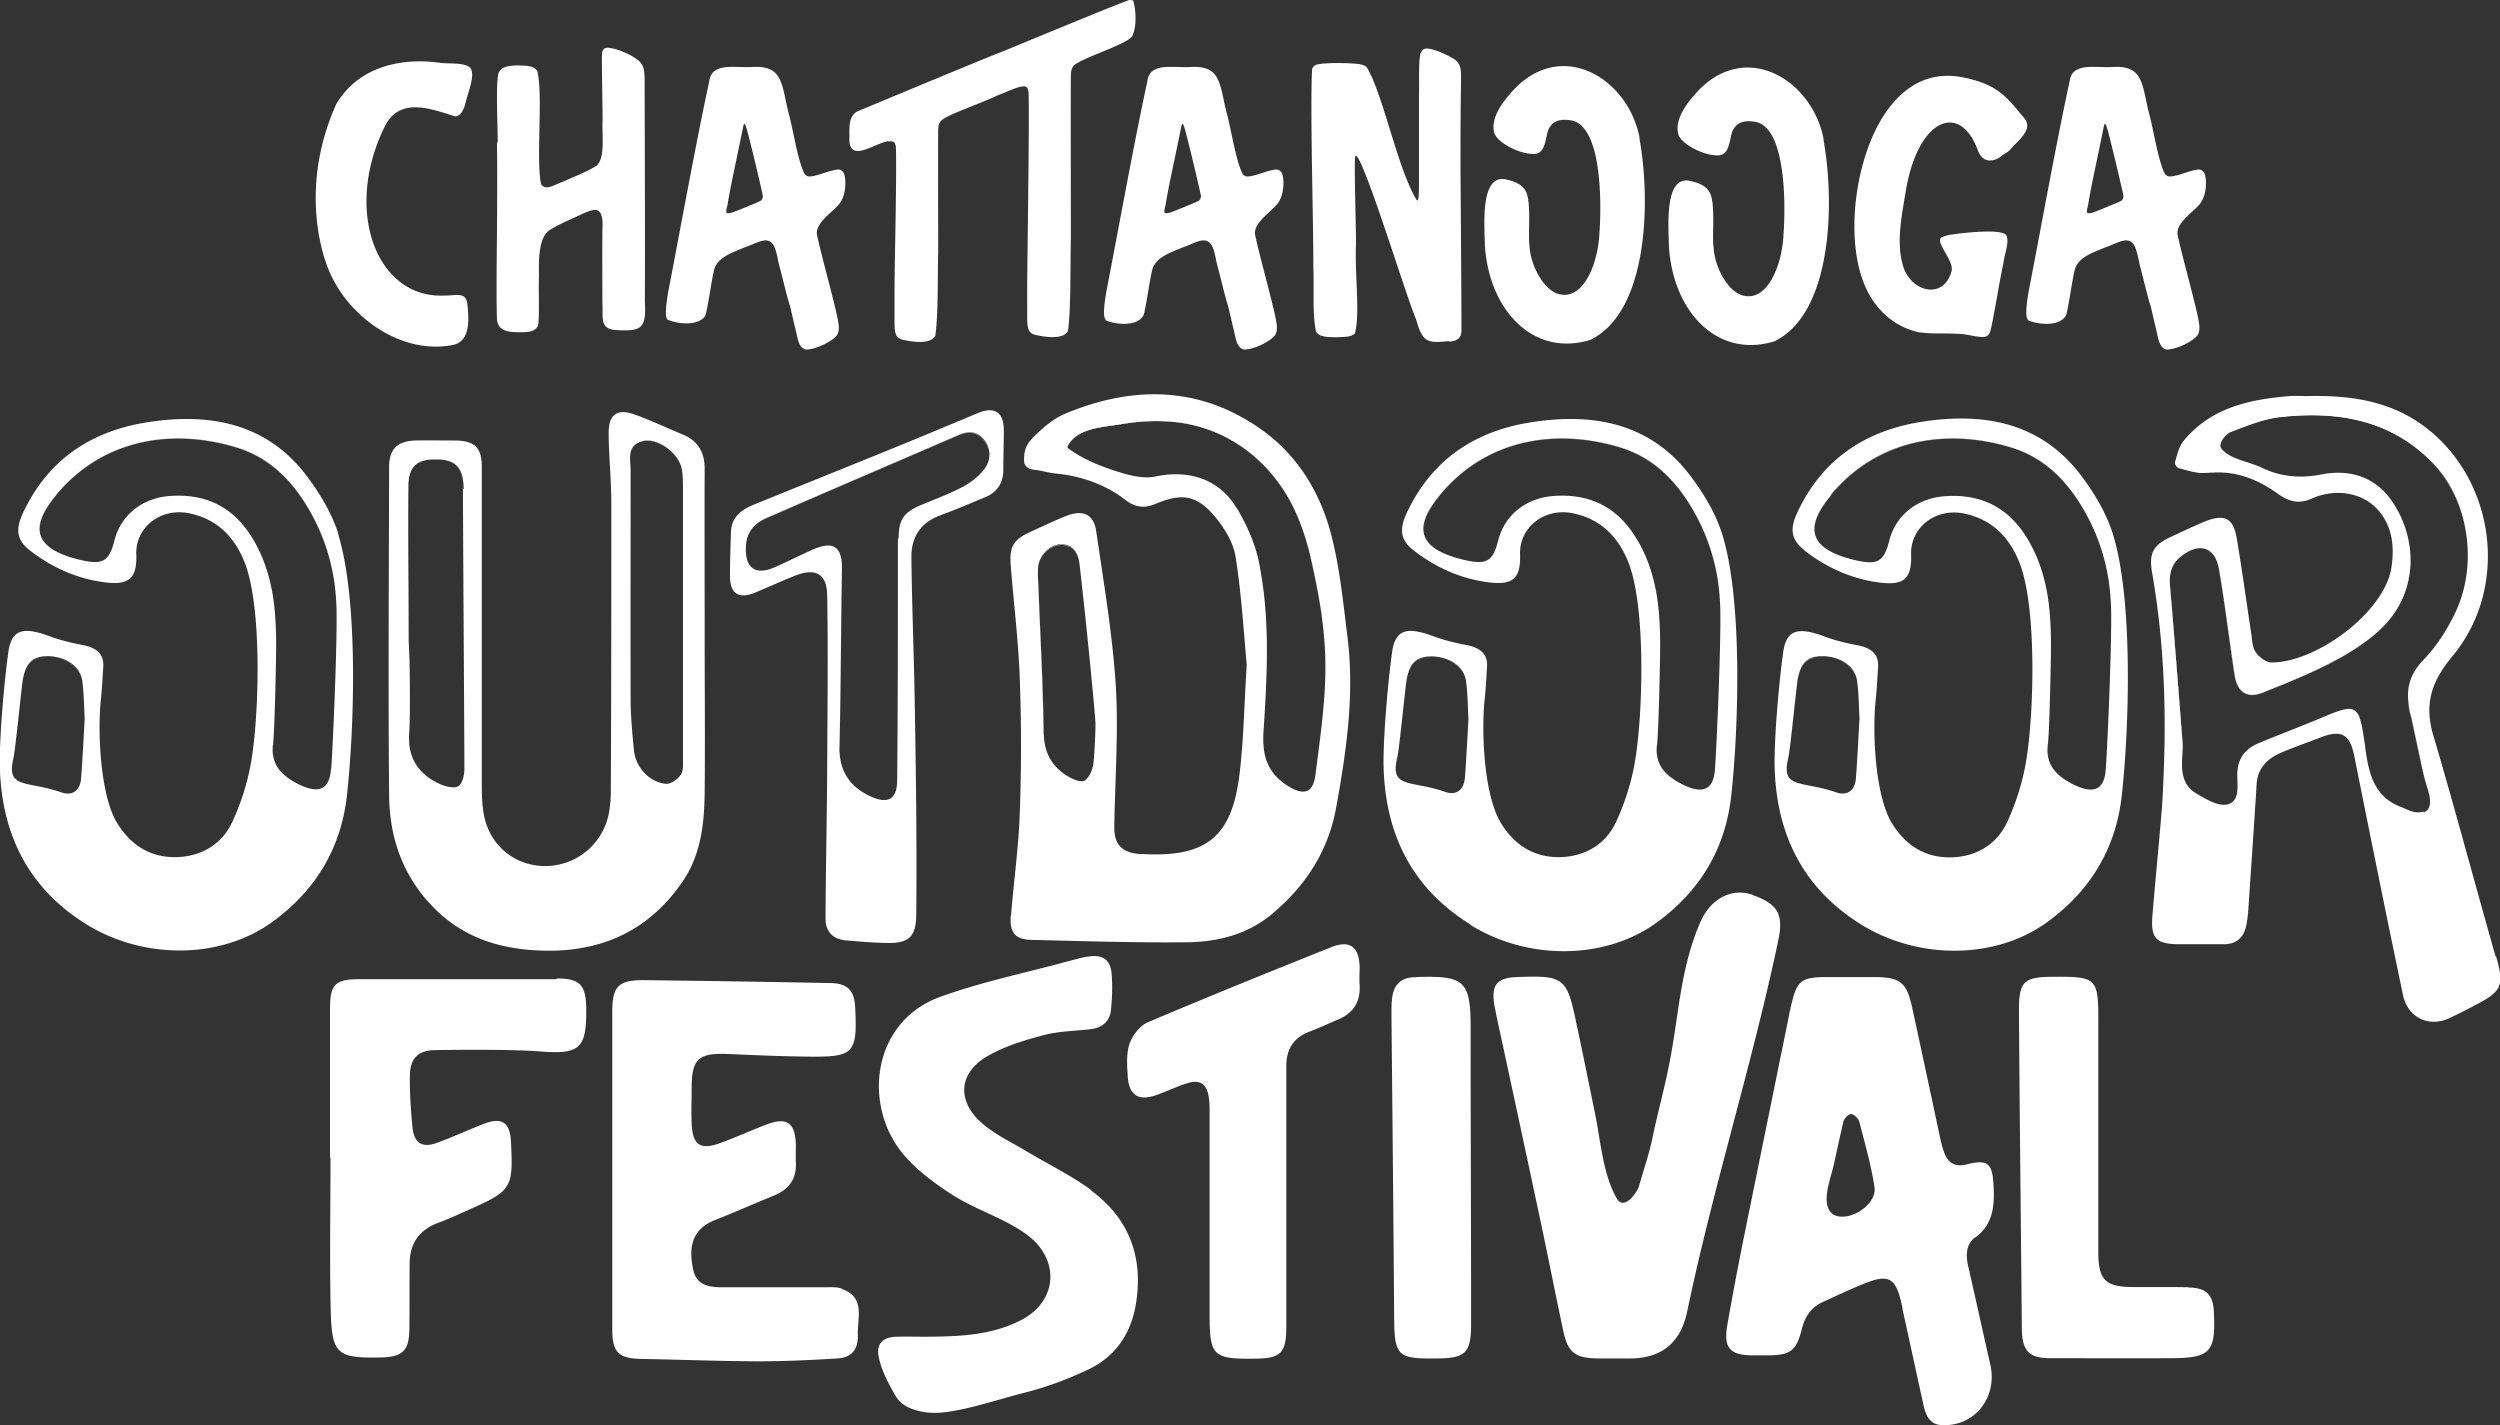 <svg xmlns="http://www.w3.org/2000/svg" id="Layer_2" data-name="Layer 2" viewBox="0 0 103.63 59.07"><rect x="0" y="0" width="103.63" height="59.07" fill="#333333" stroke="none"/><defs><style>.cls-1{fill:#fff}</style></defs><g id="Layer_1-2" data-name="Layer 1"><path d="M59.69 20.52c1.95-2.35 4.84-2.75 7.43-1.98 1.36.4 2.29 1.33 2.98 2.47.59.98.96 2.03 1.12 3.13-.16-1.1-.52-2.16-1.12-3.14-.69-1.13-1.62-2.07-2.98-2.47-2.58-.76-5.48-.37-7.43 1.98-.51.61-.74 1.12-.68 1.53-.05-.41.18-.91.68-1.51Zm-33.55 8.44c0 .72.07 1.44.14 2.16-.07-.71-.14-1.43-.14-2.15-.01-3.15 0-6.3 0-9.45 0-.48-.19-1.1.55-1.24.61-.11 1.45.53 1.57 1.16v-.01c-.12-.62-.96-1.27-1.57-1.16-.74.13-.55.75-.55 1.24 0 3.15-.02 6.3 0 9.45Zm31.79 2.47c.08-.33.33-2.92.39-3.25.13-.7.43-.96 1.05-.95.74.02 1.32.42 1.41 1.02-.08-.6-.66-1-1.41-1.02-.62-.02-.92.25-1.05.95-.06.34-.31 2.92-.39 3.25-.06.25-.08.43-.06.58-.02-.14 0-.32.06-.56ZM46.5 17.58c.82-.14 1.66-.17 2.48-.05 1.73.26 3.18 1.25 4.15 2.67.61.88.99 1.98 1.23 3.03.16.71.3 1.43.4 2.15-.1-.73-.25-1.45-.41-2.16-.23-1.05-.62-2.15-1.23-3.03-.97-1.42-2.42-2.42-4.15-2.67-.82-.12-1.67-.09-2.48.05-.74.12-1.82.14-2.23.89-.01.02-.02.05-.02.07 0-.02 0-.04.02-.06.41-.75 1.49-.76 2.23-.89Zm22.19 13.24c.06-.39.12-3.28.12-3.5.02-.9 0-1.76-.12-2.57.12.81.14 1.66.12 2.56 0 .22-.06 3.11-.12 3.5-.03.21-.03.4.01.56a1.45 1.45 0 0 1 0-.55Zm-16.33-.55c.13-2.02.24-4.06-.04-6.07.27 2.01.17 4.03.04 6.05a4.087 4.087 0 0 0 0 .01Zm-35.43-3.65c.04.36.08 2.99.02 3.78v.38-.37c.06-.81.01-3.52-.03-3.8Zm1.14-7.59c-.81 0-1.15.31-1.16 1.12-.01 1.93.01 4.49.01 6.42 0-1.93-.03-4.49-.01-6.41 0-.82.35-1.13 1.16-1.12.72 0 1.03.28 1.11.91-.07-.64-.39-.92-1.11-.92Zm-6.75 11.79c.06-.39.12-3.28.12-3.5.02-.9 0-1.76-.12-2.57.12.81.14 1.66.12 2.56 0 .22-.06 3.11-.12 3.5-.03.21-.03.4.01.56a1.45 1.45 0 0 1 0-.55Zm-8.99-10.3c1.95-2.35 4.84-2.75 7.43-1.98 1.36.4 2.29 1.33 2.98 2.47.59.98.96 2.03 1.12 3.13-.16-1.1-.52-2.16-1.12-3.14-.69-1.13-1.62-2.07-2.98-2.47-2.58-.76-5.48-.37-7.43 1.98-.51.61-.74 1.12-.68 1.53-.05-.41.18-.91.68-1.51Zm73.57 0c1.95-2.35 4.84-2.75 7.43-1.98 1.36.4 2.29 1.33 2.98 2.47.59.98.96 2.03 1.12 3.13-.16-1.1-.52-2.16-1.12-3.14-.69-1.13-1.62-2.07-2.98-2.47-2.58-.76-5.48-.37-7.43 1.98-.51.61-.74 1.12-.68 1.53-.05-.41.18-.91.68-1.51Zm-32.64 9.84c0 .1 0 .2.02.3 0-.09-.01-.19-.02-.28-.03-1.97-.14-3.94-.21-5.9-.01-.3-.04-.61-.02-.91.03-.51.48-.97.95-.98.55 0 .71.4.77.82-.05-.42-.21-.84-.77-.83-.46 0-.92.47-.95.98-.02.3 0 .61.02.91.08 1.97.19 3.94.21 5.9Zm-11.51-8.87c2.64-1.15 5.29-2.28 7.94-3.43.41-.18.78-.19 1.08.18.12.15.18.3.21.46a.942.942 0 0 0-.21-.47c-.29-.37-.67-.36-1.08-.18-2.64 1.15-5.29 2.28-7.94 3.43-.52.23-.85.63-.85 1.24 0 .11 0 .2.01.29-.01-.08-.01-.18-.01-.28 0-.61.32-1.01.85-1.24Zm60.72-3.6c.67-.25 1.36-.54 2.06-.61 2.31-.25 4.48.09 6.22 1.82.77.77 1.27 1.83 1.45 2.95-.18-1.13-.68-2.19-1.45-2.97-1.74-1.73-3.91-2.06-6.22-1.82-.7.08-1.39.36-2.06.61-.21.08-.45.38-.45.57v.01c0-.2.24-.49.45-.57Zm-7.58 12.93c.06-.39.12-3.28.12-3.5.02-.9 0-1.76-.12-2.57.12.81.14 1.66.12 2.56 0 .22-.06 3.11-.12 3.5-.03.21-.03.4.01.56a1.45 1.45 0 0 1 0-.55Zm5.59.13v-.03c-.17-2.21-.34-4.41-.53-6.62-.04-.49.04-.9.44-1.22.77-.62 1.43-.42 1.6.55.24 1.44.42 2.89.64 4.34.11.72.49 1.01 1.15.75 1.62-.65 3.82-1.5 5.06-2.8.9-.95 1.2-2.15 1.03-3.29.16 1.14-.14 2.33-1.04 3.28-1.24 1.31-3.45 2.15-5.06 2.8-.66.27-1.04-.02-1.15-.75-.22-1.44-.39-2.9-.64-4.34-.16-.97-.82-1.18-1.6-.55-.4.32-.48.72-.44 1.22.19 2.2.36 4.41.53 6.62v.03c-.01.36-.06.73-.01 1.07-.05-.34 0-.71.01-1.06Zm-89.92.48c.08-.33.33-2.92.39-3.25.13-.7.43-.96 1.05-.95.74.02 1.32.42 1.41 1.02-.08-.6-.66-1-1.41-1.02-.62-.02-.92.25-1.05.95-.06.34-.31 2.92-.39 3.25-.06.25-.08.43-.06.58-.02-.14 0-.32.06-.56Zm97.45-.67c0 .07.02.14.03.21 0-.07-.02-.13-.03-.2v-.01Zm-23.88.67c.08-.33.33-2.92.39-3.25.13-.7.43-.96 1.05-.95.74.02 1.32.42 1.41 1.02-.08-.6-.66-1-1.41-1.02-.62-.02-.92.25-1.05.95-.06.34-.31 2.92-.39 3.25-.06.25-.08.43-.06.58-.02-.14 0-.32.06-.56ZM34.9 23.61c0-.12 0-.24-.01-.34 0 .1.01.2.01.32-.04 2.45-.04 4.89-.1 7.34 0 .13 0 .25.01.36-.01-.11-.01-.23-.01-.35.05-2.45.06-4.89.1-7.34Zm65.05 6.13.09.42.18.84c.12.55.22 1.11.39 1.64.03.1.07.25.09.39-.02-.15-.06-.3-.1-.41-.17-.54-.27-1.09-.39-1.64l-.18-.84-.09-.42c-.03-.13-.09-.28-.09-.41-.02-.09-.03-.18-.04-.27.01.09.03.19.05.29 0 .13.06.28.09.41ZM81.89 51.29c.7-.52.79-1.25.75-2.06-.04-1.01-.21-1.19-1.13-.96-.49.12-.78-.08-.94-.55-.06-.18-.11-.37-.15-.56-.38-1.79-.76-3.57-1.15-5.36-.23-1.08-.49-1.29-1.57-1.3h-1.88c-1.21 0-1.34.12-1.61 1.34-.03.11-.05.23-.07.34l-1.86 9.14c-.24 1.2-.47 2.4-.68 3.61-.16.92.1 1.23.97 1.25h.83c.82-.02 1.07-.21 1.28-1.06.13-.52.38-.92.86-1.14.59-.27 1.18-.55 1.78-.79.98-.39 1.27-.21 1.51.88.02.08.03.15.04.23.29 1.31.57 2.62.86 3.93.09.41.24.8.72.84 1.38.1 2.37-1.13 2.05-2.52-.31-1.36-.61-2.73-.92-4.09-.1-.45-.08-.88.29-1.17Zm-5.81-.9c-.2-.09-.34-.28-.36-.61-.03-.5.22-1.12.32-1.61.12-.56.24-1.11.37-1.67.03-.13.21-.32.32-.32.12 0 .3.18.34.31.23.9.49 1.79.63 2.71.12.73-1.02 1.44-1.62 1.18ZM72.67 37.1c-.84-.31-1.74.11-2.18 1.11-.87 1.98-.89 3.95-1.33 6.06-.22 1.07-.45 1.87-.67 2.94-.12.59-.39 1.38-.55 1.96-.05.2-.61 1.05-.92.51-.58-1.01-.67-2.38-.9-3.51-.26-1.26-.51-2.52-.78-3.77-.39-1.88-.51-1.97-2.44-1.9-.86.03-1.1.33-.95 1.19l.09.46c.62 2.86 1.23 5.71 1.84 8.57.31 1.47.6 2.94.91 4.4.2.95.48 1.17 1.43 1.19h1.34q1.98 0 2.38-1.96c1.07-5.12 2.69-10.23 3.77-15.35.23-1.1 0-1.52-1.06-1.9ZM34.88 53.41c-.21-.07-.46-.05-.7-.05h-4.27c-.51 0-1.02-.09-1.16-.67-.23-.97-.08-1.74.9-2.12.81-.32 1.62-.68 2.43-1.01.61-.25.94-.67.91-1.35-.01-.25 0-.51 0-.76-.03-.92-.37-1.16-1.23-.83-.64.24-1.26.53-1.9.76-.83.31-1.16.08-1.19-.82-.02-.49 0-.97 0-1.46 0-1.2.28-1.46 1.5-1.41 1.13.05 2.26.1 3.39.11 1.84.02 1.98-.15 1.89-2.01-.03-.74-.31-1.03-1.04-1.04-2.57-.05-5.14-.09-7.71-.12-1.06-.01-1.32.25-1.32 1.31V55.1c0 .97.26 1.21 1.21 1.23 1.6.03 3.19.09 4.79.1 1.11 0 2.22-.05 3.33-.12.57-.03.87-.35.85-.98-.03-.69.33-1.55-.66-1.9Zm10.35-4.08c-.83-.61-1.76-1.06-2.65-1.59-.66-.4-1.39-.73-1.95-1.25-.98-.91-.86-2.04.3-2.71.71-.41 1.53-.66 2.33-.87.63-.17 1.31-.17 1.97-.25.46-.06.77-.32.82-.78.05-.5.07-1.01.03-1.51-.05-.59-.37-.81-.97-.72-.29.04-.57.13-.85.2-1.76.48-3.57.85-5.28 1.47-2.89 1.04-3.25 4.62-1.44 6.64.55.61 1.24 1.12 1.94 1.57.72.46 1.53.76 2.29 1.16.37.2.75.42 1.06.71 1.09 1.03.9 2.54-.41 3.27-1.26.69-2.65.73-4.03.74-.41 0-.82-.01-1.23 0-.61.02-.86.32-.72.91.13.55.4 1.05.68 1.54.21.35.56.57 1.23.68 1.04.16 2.73-.46 4.16-.82.9-.23 1.78-.56 2.62-.96 1.11-.53 1.75-1.48 1.95-2.68.33-1.94-.26-3.56-1.85-4.73Zm9.96-10.07c-2.55 1.02-5.1 2.05-7.62 3.12-.32.14-.63.54-.75.89-.14.43-.1.92-.07 1.39.06.75.45.98 1.16.74.44-.15.86-.36 1.31-.5.51-.16.79.02.88.54.04.23.04.47.04.7v8.29c0 1.78.12 1.91 1.88 1.89 1.07-.01 1.3-.23 1.3-1.32V44.2c0-.7.29-1.19.97-1.44.38-.14.75-.32 1.13-.48.66-.26.98-.73.94-1.45-.02-.25 0-.51 0-.76-.03-.83-.4-1.11-1.18-.81Zm3.53 1.25h-.12c-.54.02-.82.32-.89.83-.04.29-.03.58-.03.88.04 4.11.08 8.22.11 12.32.01 1.68.11 1.79 1.8 1.77 1.16-.01 1.39-.24 1.39-1.43 0-4.09-.02-8.22-.02-12.33 0-1.93-.3-2.11-2.25-2.05Z" class="cls-1"/><path d="M17.2 18.26c-.72.03-1.06.35-1.07 1.06-.01 3.91-.04 9.75 0 13.66.02 1.87.64 3.52 2.05 4.84 1.09 1.01 2.4 1.45 3.83 1.56 2.6.2 4.78-.62 6.3-2.86.75-1.11.88-2.37.9-3.65.02-2.18 0-4.37 0-6.55 0-2.3-.01-4.59 0-6.89 0-.7-.29-1.16-.91-1.42-.65-.27-1.29-.57-1.94-.81-.77-.29-1.14-.04-1.13.78.01.97.11 1.93.11 2.9 0 3.97 0 7.93-.02 11.9 0 .34-.03.69-.1 1.02a2.692 2.692 0 0 1-2.69 2.1c-1.28-.04-2.29-.93-2.49-2.23-.07-.45-.07-.91-.07-1.36V19.34c0-.78-.29-1.06-1.07-1.08-.57 0-1.14-.01-1.71 0Zm9.49.01c.61-.11 1.45.53 1.57 1.16v.01c.05.26.05.53.05.79v11.15c0 .24.03.54-.08.72-.12.19-.42.41-.63.39-.69-.07-1.24-.68-1.32-1.37-.07-.72-.14-1.44-.14-2.16-.01-3.15 0-6.3 0-9.45 0-.48-.19-1.1.55-1.24Zm-7.5 1.99c.01 3.24.05 8.4.06 11.64 0 .24-.09.58-.25.69-.16.1-.5.02-.72-.07-.78-.34-1.26-.91-1.32-1.73 0-.12-.01-.25 0-.38.06-.79.02-3.42-.02-3.78v-.05c0-1.93-.03-4.49-.01-6.42 0-.82.35-1.13 1.16-1.12.72 0 1.04.28 1.11.92.01.09.02.2.02.31Zm-2.26 6.33v.03-.03Zm-2.89-4.41c-.27-.89-.79-1.75-1.37-2.51-1.68-2.17-4.07-2.59-6.72-2.14-2.36.41-4.04 1.67-5 3.74-.32.69-.25 1.12.28 1.54.89.69 1.9 1.16 3.05 1.32 1.07.15 1.4-.14 1.37-1.15-.04-1.11.99-1.93 2.16-1.71 1.21.24 1.92 1.01 2.33 2.04.73 1.85.6 6.24.29 8.15-.14.89-.42 1.79-.8 2.61-.42.9-1.25 1.44-2.35 1.46-1.1.01-1.88-.54-2.41-1.39-.72-1.15-.83-3.81-.69-5.13.05-.45.07-.91.1-1.36.04-.53-.27-.8-.84-.91-.47-.09-.94-.2-1.39-.37-1.06-.39-1.56-.3-1.7.63-.17 1.2-.41 3.8-.35 5 .12 2.62 1.18 4.83 3.59 6.32 2.35 1.45 5.51 1.45 7.65-.07 1.85-1.32 2.9-3.11 3.14-5.27.31-2.78.48-8.1-.36-10.83ZM3.36 32.29c-.05.48-.36.72-.83.55-1.16-.4-1.96-.23-2.03-.86-.02-.14 0-.33.06-.58.08-.33.33-2.92.39-3.25.13-.7.43-.96 1.05-.95.74.02 1.33.42 1.41 1.02.07.51.07 1.02.1 1.56-.02.37-.11 2.08-.15 2.48Zm10.36-.42c-.06.88-.52 1.05-1.36.63-.55-.28-.93-.62-1.03-1.13-.04-.17-.04-.36-.01-.56.06-.39.12-3.28.12-3.5.02-.9 0-1.75-.12-2.56-.13-.81-.36-1.58-.78-2.31-.74-1.31-1.87-2-3.5-1.88-1.13.08-2.02.78-2.29 1.82-.23.91-.49 1.05-1.46.82-1.03-.25-1.57-.63-1.64-1.16-.06-.41.17-.92.68-1.53 1.95-2.35 4.84-2.75 7.43-1.98 1.36.4 2.29 1.33 2.98 2.47.6.99.96 2.04 1.12 3.14.05.37.08.74.09 1.12.03 1.38-.13 5.24-.22 6.62Zm47.25 6.48c2.35 1.45 5.51 1.45 7.65-.07 1.85-1.32 2.9-3.11 3.14-5.27.31-2.78.48-8.1-.36-10.83-.27-.89-.79-1.75-1.37-2.51-1.68-2.17-4.07-2.59-6.72-2.14-2.36.41-4.04 1.67-5 3.74-.32.69-.25 1.12.28 1.54.89.69 1.9 1.16 3.05 1.32 1.07.15 1.4-.14 1.37-1.15-.04-1.11.99-1.93 2.16-1.71 1.21.24 1.92 1.01 2.33 2.04.73 1.85.6 6.24.29 8.15-.14.89-.42 1.79-.8 2.61-.42.9-1.25 1.44-2.35 1.46-1.1.01-1.88-.54-2.41-1.39-.72-1.15-.83-3.81-.69-5.13.05-.45.07-.91.1-1.36.04-.53-.27-.8-.84-.91-.47-.09-.94-.2-1.39-.37-1.06-.39-1.56-.3-1.7.63-.17 1.2-.41 3.8-.35 5 .12 2.62 1.18 4.83 3.59 6.32Zm6.93-15.91c-.74-1.31-1.87-2-3.5-1.88-1.13.08-2.02.78-2.29 1.82-.23.91-.49 1.05-1.46.82-1.03-.25-1.57-.63-1.64-1.16-.06-.41.17-.92.68-1.53 1.95-2.35 4.84-2.75 7.43-1.98 1.36.4 2.29 1.33 2.98 2.47.6.99.96 2.04 1.12 3.14.05.37.08.74.09 1.12.03 1.38-.13 5.24-.22 6.62-.06.88-.52 1.05-1.36.63-.55-.28-.93-.62-1.03-1.13-.04-.17-.04-.36-.01-.56.06-.39.12-3.28.12-3.5.02-.9 0-1.75-.12-2.56-.13-.81-.36-1.58-.78-2.31Zm-9.98 8.97c.08-.33.33-2.92.39-3.25.13-.7.43-.96 1.05-.95.74.02 1.33.42 1.41 1.02.07.51.07 1.02.1 1.56-.02.37-.11 2.08-.15 2.48-.05.48-.36.72-.83.55-1.16-.4-1.96-.23-2.03-.86-.02-.14 0-.33.06-.58Zm16.88-8.59c.89.69 1.9 1.16 3.05 1.32 1.07.15 1.4-.14 1.37-1.15-.04-1.11.99-1.93 2.16-1.71 1.21.24 1.92 1.01 2.33 2.04.73 1.85.6 6.24.29 8.15-.14.89-.42 1.79-.8 2.61-.42.9-1.25 1.44-2.35 1.46-1.1.01-1.88-.54-2.41-1.39-.72-1.15-.83-3.81-.69-5.13.05-.45.07-.91.1-1.36.04-.53-.27-.8-.84-.91-.47-.09-.94-.2-1.39-.37-1.06-.39-1.56-.3-1.7.63-.17 1.2-.41 3.8-.35 5 .12 2.62 1.18 4.83 3.59 6.32 2.35 1.45 5.51 1.45 7.65-.07 1.85-1.32 2.9-3.11 3.14-5.27.31-2.78.48-8.1-.36-10.83-.27-.89-.79-1.75-1.37-2.51-1.68-2.17-4.07-2.59-6.72-2.14-2.36.41-4.04 1.67-5 3.74-.32.69-.25 1.12.28 1.54Zm2.13 9.47c-.05.48-.36.72-.83.55-1.16-.4-1.96-.23-2.03-.86-.02-.14 0-.33.06-.58.08-.33.33-2.92.39-3.25.13-.7.43-.96 1.05-.95.74.02 1.33.42 1.41 1.02.07.51.07 1.02.1 1.56-.02.37-.11 2.08-.15 2.48Zm-1.04-11.78c1.95-2.35 4.84-2.75 7.43-1.98 1.36.4 2.29 1.33 2.98 2.47.6.99.96 2.04 1.12 3.14.05.37.08.74.09 1.12.03 1.38-.13 5.24-.22 6.62-.06.88-.52 1.05-1.36.63-.55-.28-.93-.62-1.03-1.13-.04-.17-.04-.36-.01-.56.06-.39.12-3.28.12-3.5.02-.9 0-1.75-.12-2.56-.13-.81-.36-1.58-.78-2.31-.74-1.31-1.87-2-3.5-1.88-1.13.08-2.02.78-2.29 1.82-.23.91-.49 1.05-1.46.82-1.03-.25-1.57-.63-1.64-1.16-.06-.41.17-.92.68-1.53Zm-36.87.83c.61-.21 1.2-.48 1.8-.72.52-.21.77-.6.77-1.15 0-.55.02-1.1.02-1.64 0-.75-.39-.99-1.07-.71-1.31.55-2.63 1.1-3.94 1.63-1.79.73-3.59 1.45-5.38 2.18-.5.2-.9.52-.92 1.12-.02.61-.04 1.21-.04 1.82 0 .76.37.98 1.08.68.54-.23 1.08-.47 1.62-.69.85-.33 1.32-.08 1.33.84.04 2.33.01 4.67 0 7-.01 2.13-.06 4.25-.07 6.38 0 .54.31.85.84.9.58.05 1.17.1 1.76.11.87 0 1.15-.28 1.16-1.16.03-2.89-.01-5.77-.06-8.66-.03-2.07-.12-4.13-.14-6.2 0-.84.41-1.43 1.23-1.72Zm-1.8.98c0 3.34 0 6.67-.03 10.01 0 .83-.4 1.02-1.15.66-.76-.37-1.15-.91-1.23-1.7-.01-.12-.02-.24-.01-.36.05-2.45.06-4.89.1-7.34 0-.12 0-.22-.01-.32-.08-.67-.45-.82-1.22-.48-.54.24-1.06.51-1.6.74-.66.28-1.07.08-1.14-.53-.01-.09-.02-.19-.01-.29 0-.61.32-1.01.85-1.24 2.64-1.15 5.29-2.28 7.94-3.43.41-.18.78-.19 1.08.18.12.15.19.31.21.47.05.26-.03.53-.2.76-.23.3-.57.56-.91.74-.57.3-1.18.52-1.77.77-.69.3-.87.62-.87 1.36Zm4.68 15.63c-.06.71.18.99.85 1.01 2.13.05 4.26.12 6.4.1 1.28-.01 2.52-.3 3.55-1.15 1.42-1.18 2.36-2.62 2.69-4.45.42-2.32.76-4.65.47-7.02-.17-1.35-.3-2.72-.62-4.04-.44-1.88-1.41-3.53-3.03-4.65-2.54-1.76-5.29-1.76-8.06-.6-.45.19-.82.5-1.17.83-.34.32-.53.55-.53 1.05 0 .09 0 .18.05.25.09.17.34.19.51.21.3.05.47.11.77.14.28.03.56.07.84.14.55.13 1.08.34 1.56.63.17.1.32.21.48.33.39.3.78.35 1.23.16 1.1-.46 1.7-.38 2.46.51.4.48.78 1.09.87 1.69.25 1.59.34 3.2.46 4.46-.11 1.75-.13 3.16-.3 4.55-.32 2.61-1.39 3.45-4.04 3.3h-.12c-.74-.07-1.05-.42-1.03-1.16.03-1.95.18-3.91.06-5.85-.14-2.13-.5-4.25-.81-6.37-.1-.71-.55-.9-1.23-.64-.48.19-.95.42-1.42.63-.79.36-.96.61-.89 1.46.12 1.53.31 3.06.37 4.59.07 1.89.07 3.79 0 5.69-.05 1.4-.25 2.8-.36 4.2Zm9.35-16.9c-.7-1.19-1.98-1.59-3.34-1.3-.42.09-.9 0-1.32-.12-.81-.24-1.6-.53-2.29-1.03-.02-.02-.04-.03-.05-.06 0-.02 0-.05.02-.07.41-.75 1.49-.76 2.23-.89.82-.14 1.66-.17 2.48-.05 1.73.26 3.18 1.25 4.15 2.67.61.88.99 1.98 1.23 3.03.16.71.3 1.44.41 2.16.1.73.17 1.46.17 2.19v.11c0 1.46-.23 2.97-.41 4.42-.1.78-.49.88-1.16.46-.66-.42-.93-.96-.99-1.61-.02-.22-.02-.46 0-.7.13-2.02.24-4.05-.04-6.05-.04-.28-.09-.57-.14-.85-.16-.8-.51-1.59-.93-2.3Zm-8.22 2.49c.03-.51.48-.97.95-.98.56 0 .72.41.77.83v.01c.26 2.2.66 6.3.66 6.61s-.03 1.08-.08 1.6c-.03.27-.17.63-.38.75-.16.09-.54-.08-.76-.23-.56-.36-.84-.85-.91-1.49-.01-.1-.02-.2-.02-.3-.03-1.97-.14-3.94-.21-5.9-.01-.3-.04-.61-.02-.91Zm60.42 16.11c-.87-3.04-1.68-6.11-2.58-9.15-.39-1.3-.09-2.25.79-3.3 2.41-2.9 1.76-7.43-1.27-9.6-1.39-.99-3-1.23-4.82-1.18-.13 0-.41-.02-.69 0-1.66.14-3.25.49-4.37 1.86-.18.22-.25.53-.34.83-.04.13.04.26.16.3.25.07.49.14.74.18.22.04.45 0 .68 0 1-.06 1.88.31 2.66.87.5.36.91.43 1.41.21 1.02-.46 2.25-.26 2.9.65.46.64.53 1.39.41 2.2-.28 1.85-3.11 3.95-4.98 3.94-.22 0-.51-.23-.65-.43-.14-.2-.14-.5-.18-.76-.2-1.31-.38-2.63-.6-3.94-.14-.86-.51-1.04-1.33-.71-.46.19-.9.4-1.35.61-.77.35-.98.67-.83 1.52.48 2.74.59 5.5.48 8.28-.02.51-.04 1.02-.08 1.53-.12 1.47-.27 2.95-.39 4.42-.07.92.16 1.15 1.09 1.16h1.88c.51 0 .82-.28.92-.77.06-.28.08-.56.1-.85.11-1.67.23-3.33.33-5 .03-.57.33-.96.81-1.22.4-.21 1.41-.56 1.84-.73.89-.35 1.23-.12 1.41.82.66 3.29 1.32 6.58 2.01 9.86.19.92 1.06 1.35 1.91.96.38-.18.76-.37 1.13-.57 1.08-.56 1.15-.82.82-1.99Zm-3-6.01c-.35.11-.62-.07-.9-.18-1.18-.43-1.37-1.47-1.51-2.5 0-.07-.02-.14-.03-.21-.22-1.55-.32-1.62-1.77-1-.68.29-1.94.77-2.62 1.06-.6.25-.88.67-.88 1.32 0 .46.12 1.11-.44 1.22-.38.07-.87-.23-1.26-.46-.38-.23-.52-.54-.57-.88-.05-.34 0-.72.01-1.07v-.03c-.17-2.21-.34-4.41-.53-6.62-.04-.49.04-.9.44-1.22.77-.62 1.43-.42 1.6.55.24 1.44.42 2.89.64 4.34.11.72.49 1.01 1.15.75 1.62-.65 3.82-1.5 5.06-2.8.9-.94 1.2-2.14 1.04-3.28a4.38 4.38 0 0 0-.76-1.9c-.7-.99-1.76-1.29-2.91-1.06-.81.16-1.66.1-2.4-.26-.39-.19-.84-.28-1.24-.46-.22-.1-.53-.31-.53-.47v-.01c0-.2.24-.49.45-.57.67-.25 1.36-.54 2.06-.61 2.31-.25 4.48.09 6.22 1.82.78.77 1.28 1.84 1.45 2.97.18 1.12.04 2.32-.46 3.35-.33.69-.77 1.37-1.3 1.92-.51.53-.7 1.08-.63 1.73.01.09.02.18.04.27 0 .13.06.28.09.41l.09.42.18.84c.12.55.22 1.11.39 1.64.03.11.08.26.1.41.03.26 0 .52-.25.6Zm-77.38 6.95h-8.19c-.98 0-1.2.22-1.2 1.21v6.19h.02c0 2.12-.04 4.25.01 6.37.05 1.78.27 1.94 2.06 1.91.92-.02 1.19-.27 1.2-1.19.01-.9 0-1.79.01-2.69 0-.83.38-1.4 1.18-1.7.44-.16.86-.36 1.29-.55 1.76-.78 1.83-.89 1.73-2.82-.04-.79-.37-1.02-1.11-.74-.65.25-1.29.55-1.95.79-.61.23-.95.02-1.02-.62-.07-.72-.12-1.44-.11-2.16.01-.62.25-.95.78-1.04.08-.01.17-.02.27-.02 1.05-.02 3.23-.03 4.28.05 1.72.14 2-.09 1.98-1.8-.02-.96-.26-1.22-1.22-1.22Zm67.64 12.77c-.93-.02-1.4 0-2.33-.01-1.1-.01-1.39-.3-1.4-1.39v-9.64c0-1.77-.07-1.84-1.84-1.83-1.27 0-1.46.19-1.45 1.46.03 4.38.08 8.76.12 13.14v.06c.03.86.31 1.15 1.18 1.15 1.81 0 3.15.01 4.96 0 1.68 0 1.9-.25 1.82-1.9-.03-.73-.31-1.02-1.05-1.03ZM18.77 14.3c.77-.15.66-1.16.6-1.72-.06-.51-.54-.31-.94-.33-2.79.15-4.22-3.48-2.48-7.01.62-1.25 1.94-.72 2.9-.42.25.02.36-.28.43-.48.12-.56.44-1.2.21-1.54-.29-.23-.91-.14-1.27-.2-1.63-.22-3.32.18-4.23 1.63l-.04.06c-1.34 2.96-.85 5.62-.32 6.91.83 2 3.05 3.51 5.14 3.1Zm1.83-8.4c.04 2.71-.05 5.86 0 7.31.03.55.51.57 1.08.56.3 0 .62-.06.64-.4.04-.41 0-1.29.02-1.9 0-.53-.06-1.64.47-1.95.38-.24.93-.46 1.34-.66.3-.13.52-.21.66-.12.25.23.14.71.16 1.03-.01.82 0 1.96 0 2.78.04.59-.13 1.08.54 1.13 1.13.07 1.28-.08 1.22-1.22.01-2.15 0-5.83-.01-9.23-.01-.29-.03-.47-.18-.65-.31-.33-1.19-.66-1.44-.59-.16.06-.14.23-.15.39 0 .55.02 1.72.03 2.57-.04.67.13 1.61-.27 1.93-.42.26-.89.43-1.37.65-.42.15-.7.38-.91.11-.22-.99.09-3.76-.16-4.7l-.03-.04c-.19-.2-.47-.17-.8-.19-.37.02-.67.04-.78.34-.12.46-.02 2.37-.03 2.85Zm16.24-.03c.24-.05.29.06.3.32.03 1.35-.05 4.28-.06 5.76v.99c.01.63-.06 1.02.29 1.13.38.09 1.18.24 1.4-.15.13-.96.09-2.34.12-3.46 0-.79-.01-4.3 0-5.09.01-.14.02-.25.11-.35.18-.24 1.64-.72 2.38-1.08.33-.11.7-.31.96-.35.24-.05.29.06.3.32.03 1.35-.05 6.36-.06 7.84v.99c.01.63-.06 1.02.29 1.13.38.09 1.18.24 1.4-.15.13-.96.09-2.68.12-3.8 0-.79-.01-6.04 0-6.83.01-.14.02-.25.11-.35.23-.31 2.24-.9 2.43-1.24.2-.4.16-1.06.05-1.46l-.02-.02s-.08-.03-.15-.02c-.52.18-3.74 1.51-5.19 2.11-.69.26-5.03 2.07-5.99 2.47-.47.16-.42.69-.42 1.1-.06 1.15 1.06.24 1.62.17Zm-7.61 7.22c.09-.15.3-1.75.4-1.99 0-.02.01-.03.02-.05.2-.41.7-.58 1.23-.8.4-.13.79-.4 1.05-.23.09.06.16.16.22.34 0 .03.01.05.02.07l.06.24c0 .02.01.09.07.33.08.28.37 1.5.45 1.69l.18.78c.14.49.13.94.48 1.02.38 0 .97-.28 1.23-.53l.04-.05c.13-.18.1-.43.03-.76-.17-.81-.67-2.59-.84-3.4-.11-.5.68-.98.93-1.31.24-.31.29-.86.2-1.2a.301.301 0 0 0-.15-.19c-.23-.13-1.17.38-1.41.24-.04-.03-.08-.06-.11-.12-.28-.59-.45-1.81-.66-2.56-.19-.77-.22-1.4-.65-1.68-.2-.13-.48-.18-.9-.15-.67.03-1.63-.2-1.72.59-.54 2.48-1.22 6.25-1.7 8.72-.03.2-.19 1.05-.02 1.16.35.17 1.28.3 1.57-.18Zm.92-4.55c.04-.27.11-.64.16-.89.14-.69.33-1.57.47-2.27.03-.17.05-.25.08-.24.02 0 .04.04.06.1.06.17.16.59.28 1.07.12.49.35 1.46.42 1.8v.04c-.02.12-.03.11-.07.16-.17.1-.4.17-.61.27-.37.14-.69.3-.8.25-.06-.03-.03-.13 0-.28Zm15.67 4.73c.35.17 1.28.3 1.57-.18.09-.15.3-1.75.4-1.99 0-.02.01-.03.02-.05.2-.41.7-.58 1.23-.8.4-.13.79-.4 1.05-.23.09.06.16.16.22.34 0 .03.01.05.02.07l.06.24c0 .02.01.09.07.33.08.28.37 1.5.45 1.69l.18.78c.14.49.13.94.48 1.02.38 0 .97-.28 1.23-.53l.04-.05c.13-.18.1-.43.03-.76-.17-.81-.67-2.59-.84-3.4-.11-.5.68-.98.93-1.31.24-.31.29-.86.2-1.2a.301.301 0 0 0-.15-.19c-.23-.13-1.17.38-1.41.24-.04-.03-.08-.06-.11-.12-.28-.59-.45-1.81-.66-2.56-.19-.77-.22-1.4-.65-1.68-.2-.13-.48-.18-.9-.15-.67.03-1.63-.2-1.72.59-.54 2.48-1.22 6.25-1.7 8.72-.03.2-.19 1.05-.02 1.16Zm2.49-4.73c.04-.27.11-.64.16-.89.14-.69.33-1.57.47-2.27.03-.17.05-.25.08-.24.02 0 .04.04.06.1.06.17.16.59.28 1.07.12.49.35 1.46.42 1.8v.04c-.02.12-.03.11-.07.16-.17.1-.4.17-.61.27-.37.14-.69.3-.8.25-.06-.03-.03-.13 0-.28Zm35.75 4.73c.35.17 1.28.3 1.57-.18.09-.15.3-1.75.4-1.99 0-.02.01-.03.02-.05.2-.41.7-.58 1.23-.8.4-.13.79-.4 1.05-.23.09.06.16.16.22.34 0 .03.01.05.02.07l.06.24c0 .02.02.09.07.33.08.28.37 1.5.45 1.69l.18.78c.14.49.13.94.48 1.02.38 0 .97-.28 1.23-.53l.04-.05c.13-.18.1-.43.03-.76-.17-.81-.67-2.59-.84-3.4-.11-.5.68-.98.93-1.31.24-.31.29-.86.2-1.2a.301.301 0 0 0-.15-.19c-.23-.13-1.17.38-1.42.24-.04-.03-.08-.06-.11-.12-.28-.59-.45-1.81-.66-2.56-.19-.77-.22-1.4-.65-1.68-.2-.13-.48-.18-.9-.15-.67.03-1.63-.2-1.72.59-.54 2.48-1.22 6.25-1.7 8.72-.03.2-.19 1.05-.02 1.16Zm2.49-4.73c.04-.27.11-.64.16-.89.14-.69.33-1.57.47-2.27.03-.17.05-.25.08-.24.02 0 .04.04.06.1.06.17.16.59.28 1.07.12.49.35 1.46.42 1.8v.04c-.02.12-.03.11-.07.16-.16.1-.4.17-.61.27-.37.14-.68.3-.8.25-.06-.03-.03-.13 0-.28Zm-26.49 5.62c.42-.02.54-.2.52-.56 0-1.33-.03-5.27-.04-6.65 0-1.06 0-2.27.02-3.35 0-.69.07-.98-.42-1.23-.25-.14-.58-.28-.84-.34-.23-.05-.36 0-.42.2-.09.37-.04 1.27-.06 1.81V7.3c0 .66 0 1.08-.09 1-.8-1.29-1.4-4.42-2.08-5.52l-.04-.03c-.07-.05-.17-.07-.25-.09-.44-.06-1.48-.07-1.78.02-.1.03-.16.09-.19.19-.09 1.52.06 6.55.05 8.15.04.88-.05 1.95.11 2.72.14.26.56.23.86.24.29-.02.56.01.75-.15.23-.83-.01-2.37.05-3.77 0-.66-.09-3.46-.03-3.57.03-.07.1.01.2.22.62 1.32 1.85 5.38 2.33 6.56.26.94.48.96 1.34.87Zm5.9-.09c2.36-1.19 2.47-5.72 2-8.32v-.06c-.46-2.37-3.09-4.06-5.12-2.07-.44.47-1.08 1.2-.9 1.89.12.39.98.85 1.57.87.54.05.53-.55.66-.97.19-.46.58-.48.95-.42 1.29.21 1.27 3.45 1.18 4.66-.05 1.25-.66 2.85-1.72 2.53-.64-.21-1.14-1.22-1.18-1.99-.07-.52.09-1.82-.16-2.27-.13-.25-.42-.39-.73-.46-1.15-.35-.98 1.75-.96 2.68.16 2.73 2.02 4.69 4.4 3.94Zm7.63.06c2.36-1.19 2.47-5.72 2-8.32v-.06c-.46-2.37-3.09-4.06-5.12-2.07-.44.47-1.08 1.2-.9 1.89.12.39.98.85 1.57.87.54.05.53-.55.66-.97.19-.46.58-.48.95-.42 1.29.21 1.27 3.45 1.18 4.66-.05 1.25-.66 2.85-1.72 2.53-.64-.21-1.14-1.22-1.18-1.99-.07-.52.09-1.82-.16-2.27-.13-.25-.42-.39-.73-.46-1.15-.35-.98 1.75-.96 2.68.16 2.73 2.02 4.69 4.4 3.94Zm6.04-.35c.43.07.97.02 1.55.06.38 0 .76.16 1.11.12.11-.03.17-.11.21-.22.13-.48.35-1.91.54-2.81.08-.53.26-.89.12-1.19-.25-.27-1.79-.09-2.38 0-.08.02-.15.04-.22.07-.5.11.49.99.33 1.45-.35 1.22-1.76.82-2.03-.33-.25-.92-.03-1.99.14-3.02.5-3 2.25-3.71 2.99-1.67.18.49.58.49.91.28.21-.19.3-.16.48-.38.2-.23.61-.55.65-.88v-.11c-.03-.17-.15-.29-.26-.42-.69-.85-1.12-1.26-2.39-1.52-1.24-.25-2.23.21-3.01 1.18-1.4 1.74-1.93 5.24-1.12 7.32.41 1.06 1.23 1.86 2.37 2.08Z" class="cls-1"/></g></svg>